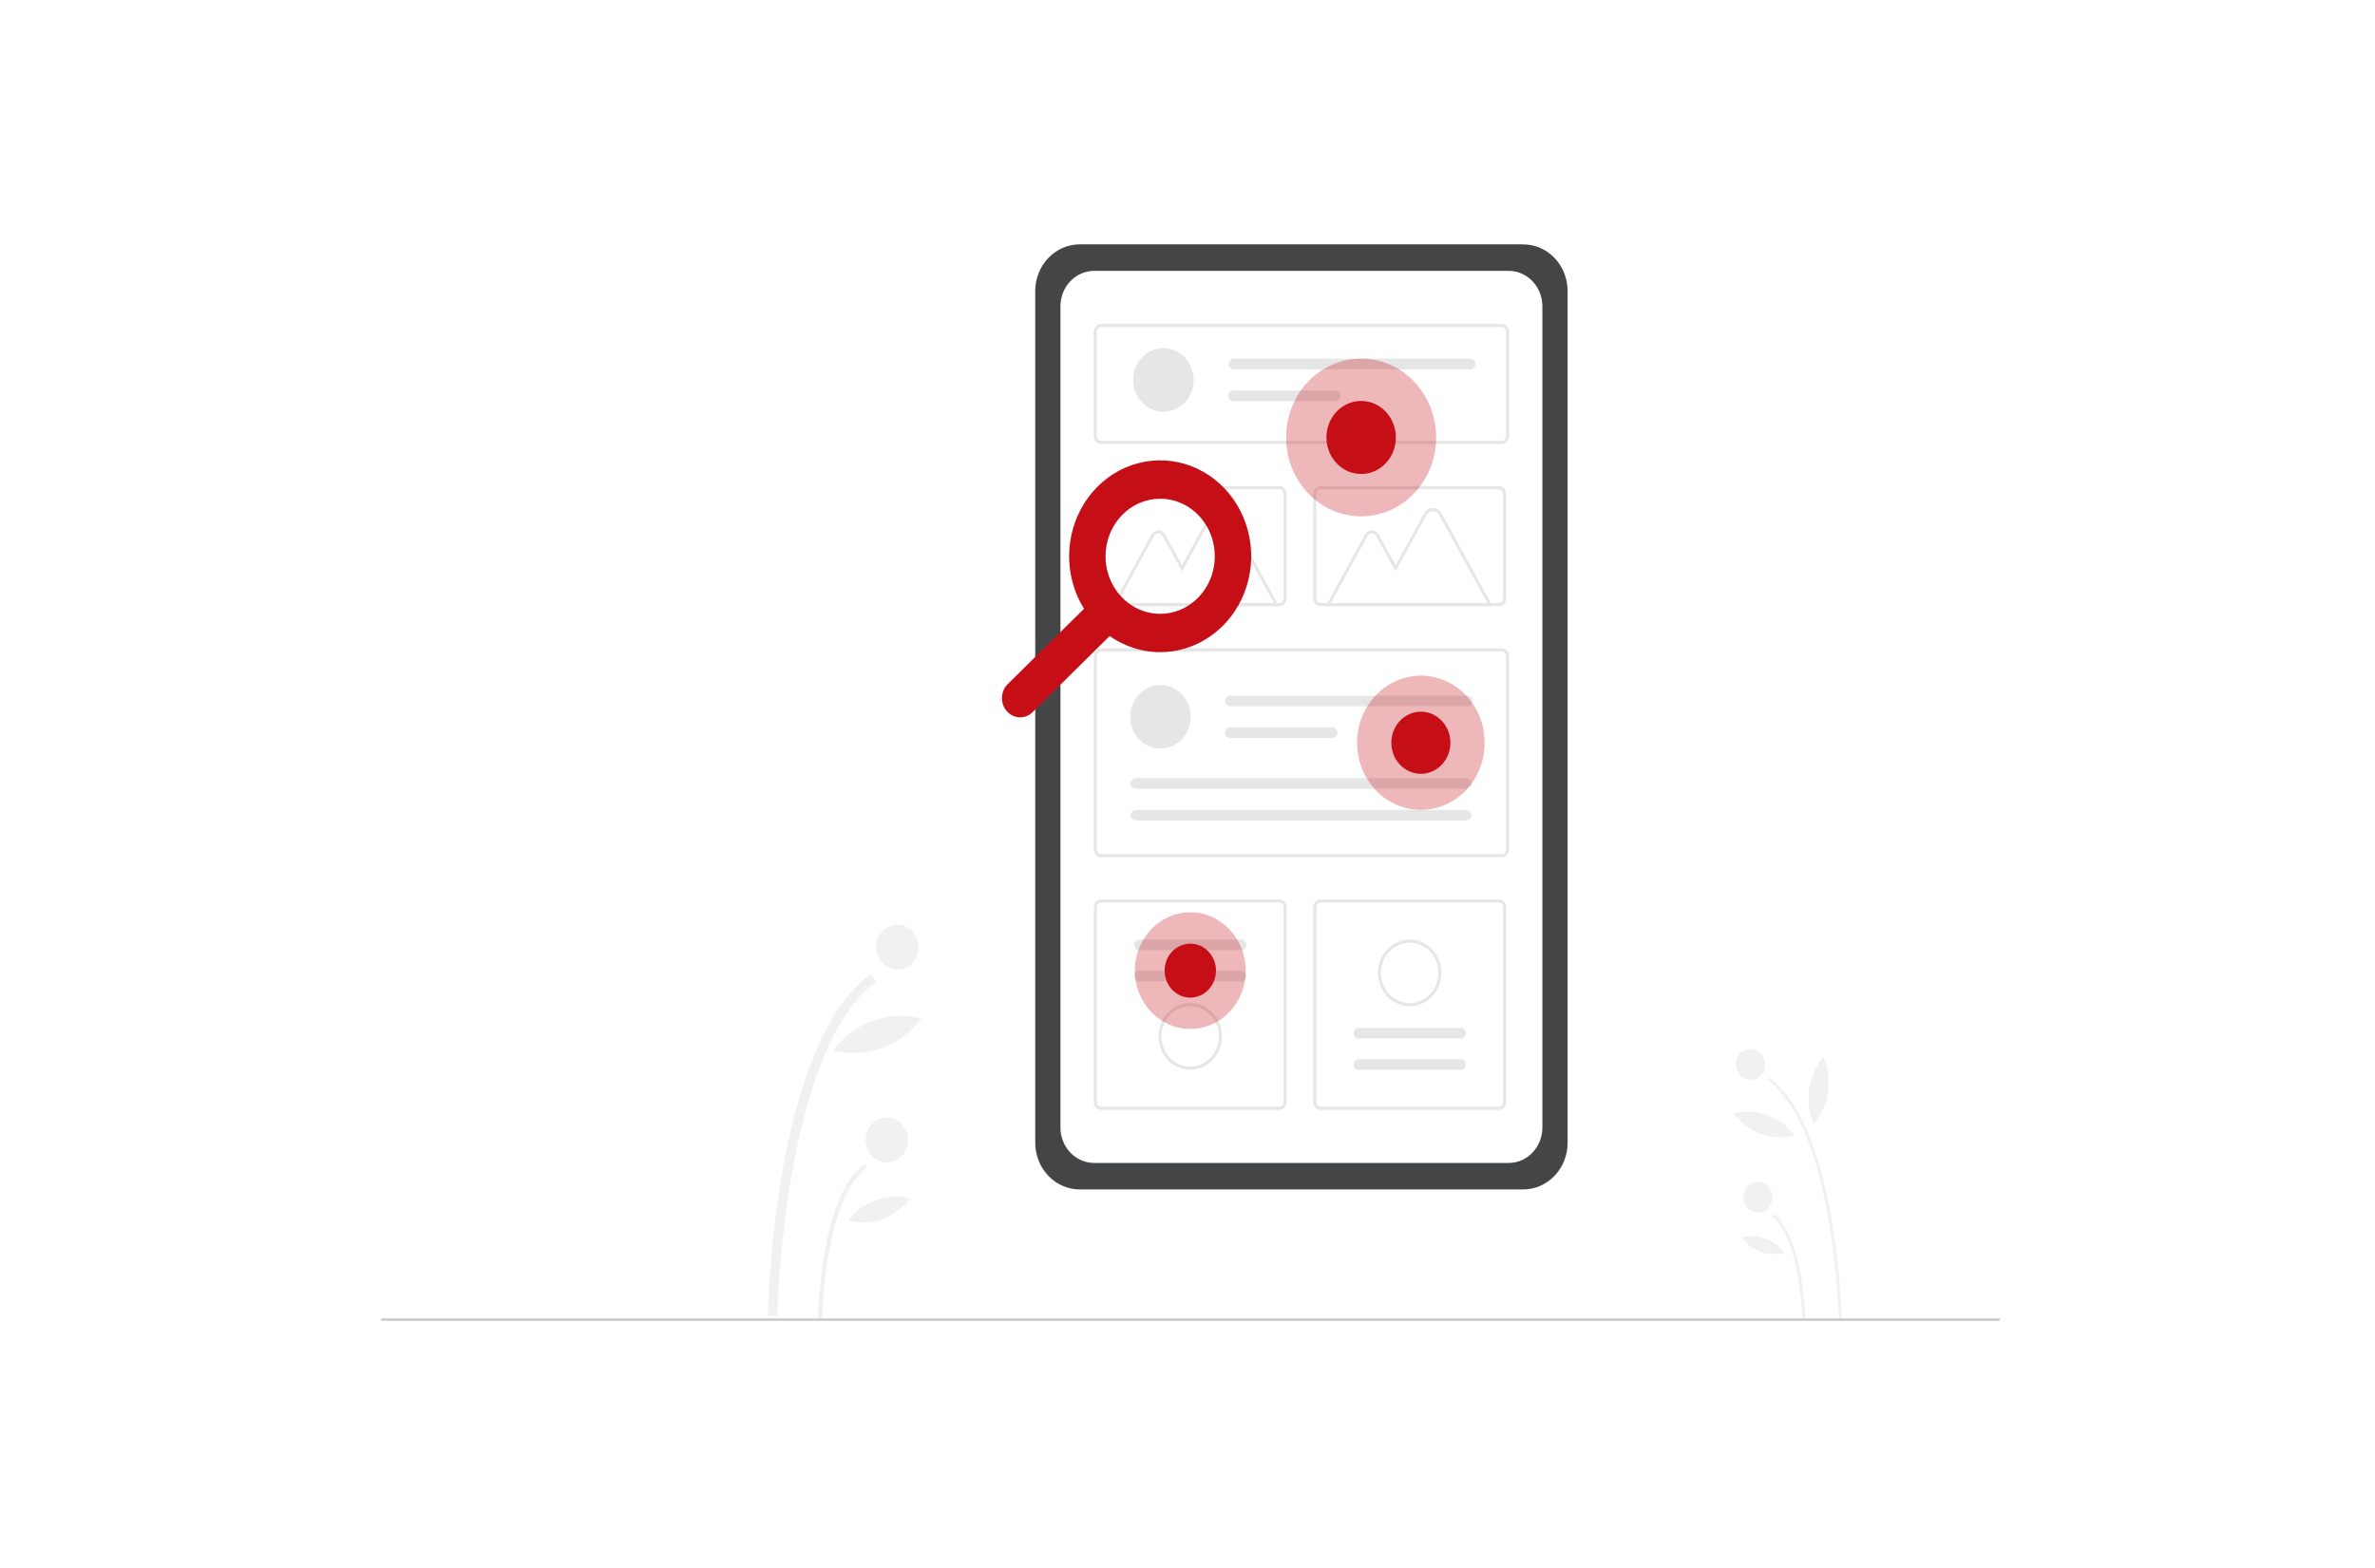 <svg width="583" height="385" viewBox="0 0 583 385" fill="none" xmlns="http://www.w3.org/2000/svg">
<rect width="583" height="385" fill="white"/>
<g clip-path="url(#clip0_551_3859)">
<path d="M265.016 60C262.128 60.003 259.36 61.211 257.318 63.359C255.276 65.507 254.127 68.419 254.125 71.457V280.6C254.127 283.638 255.276 286.551 257.318 288.699C259.36 290.847 262.128 292.055 265.016 292.058H373.903C376.793 292.058 379.565 290.851 381.61 288.703C383.654 286.554 384.805 283.64 384.808 280.6V71.457C384.805 68.417 383.654 65.503 381.61 63.355C379.565 61.207 376.793 60 373.903 60H265.016Z" fill="#444546"/>
<path d="M268.577 66.508C266.386 66.512 264.285 67.43 262.736 69.06C261.187 70.69 260.314 72.899 260.311 75.204V276.86C260.314 279.165 261.187 281.374 262.736 283.004C264.286 284.633 266.386 285.55 268.577 285.553H370.354C372.545 285.551 374.646 284.635 376.195 283.005C377.744 281.375 378.616 279.165 378.617 276.86V75.204C378.616 72.899 377.744 70.689 376.195 69.059C374.646 67.428 372.545 66.511 370.354 66.508H268.577Z" fill="white"/>
<path d="M368.609 109.01H270.325C269.845 109.011 269.384 108.812 269.044 108.457C268.703 108.102 268.509 107.619 268.506 107.115V81.45C268.505 81.198 268.552 80.949 268.643 80.717C268.734 80.484 268.868 80.273 269.037 80.095C269.206 79.918 269.407 79.777 269.628 79.681C269.849 79.585 270.086 79.535 270.325 79.536H368.609C368.849 79.535 369.085 79.585 369.307 79.681C369.528 79.776 369.729 79.917 369.898 80.095C370.067 80.273 370.202 80.484 370.293 80.716C370.385 80.949 370.432 81.198 370.432 81.45V107.115C370.428 107.62 370.233 108.102 369.892 108.457C369.55 108.812 369.09 109.011 368.609 109.01ZM270.325 80.299C270.035 80.299 269.757 80.421 269.552 80.636C269.346 80.852 269.231 81.145 269.231 81.45V107.115C269.232 107.419 269.348 107.712 269.553 107.927C269.757 108.143 270.035 108.264 270.325 108.265H368.609C368.899 108.264 369.177 108.143 369.381 107.927C369.587 107.712 369.702 107.419 369.703 107.115V81.45C369.702 81.145 369.587 80.853 369.381 80.637C369.177 80.422 368.899 80.3 368.609 80.299H270.325Z" fill="#E6E6E6"/>
<path d="M368.609 210.476H270.325C269.842 210.476 269.38 210.274 269.039 209.916C268.697 209.557 268.506 209.07 268.506 208.562V161.082C268.506 160.574 268.697 160.087 269.039 159.729C269.38 159.37 269.842 159.168 270.325 159.168H368.609C369.091 159.169 369.554 159.371 369.895 159.73C370.235 160.089 370.428 160.575 370.429 161.082V208.562C370.428 209.07 370.235 209.556 369.895 209.915C369.554 210.273 369.091 210.475 368.609 210.476ZM270.325 159.954C270.036 159.954 269.758 160.074 269.553 160.289C269.348 160.504 269.232 160.796 269.231 161.101V208.58C269.23 208.733 269.257 208.884 269.311 209.025C269.366 209.166 269.446 209.294 269.547 209.403C269.649 209.511 269.77 209.597 269.904 209.656C270.037 209.714 270.18 209.745 270.325 209.746H368.609C368.899 209.744 369.177 209.623 369.381 209.408C369.587 209.192 369.702 208.9 369.703 208.595V161.115C369.702 160.81 369.587 160.519 369.381 160.304C369.176 160.089 368.899 159.968 368.609 159.968L270.325 159.954Z" fill="#E6E6E6"/>
<path d="M367.879 148.839H324.196C323.713 148.838 323.251 148.636 322.91 148.276C322.569 147.917 322.377 147.43 322.377 146.922V121.275C322.378 120.768 322.57 120.282 322.911 119.923C323.252 119.564 323.714 119.362 324.196 119.361H367.879C368.362 119.361 368.825 119.563 369.167 119.922C369.508 120.28 369.7 120.767 369.702 121.275V146.925C369.7 147.433 369.507 147.919 369.165 148.278C368.824 148.637 368.362 148.838 367.879 148.839ZM324.196 120.128C323.907 120.128 323.63 120.249 323.425 120.464C323.221 120.679 323.106 120.971 323.106 121.275V146.925C323.106 147.23 323.22 147.522 323.425 147.737C323.63 147.953 323.907 148.075 324.196 148.076H367.879C368.022 148.076 368.165 148.046 368.298 147.988C368.43 147.931 368.551 147.846 368.652 147.739C368.754 147.632 368.834 147.505 368.889 147.366C368.944 147.226 368.973 147.077 368.973 146.925V121.275C368.973 121.124 368.944 120.975 368.889 120.835C368.834 120.696 368.754 120.569 368.652 120.463C368.55 120.356 368.43 120.272 368.297 120.215C368.164 120.157 368.022 120.128 367.879 120.128H324.196Z" fill="#E6E6E6"/>
<path d="M314.008 272.529H270.325C269.842 272.529 269.38 272.327 269.039 271.968C268.697 271.609 268.506 271.123 268.506 270.615V222.77C268.506 222.262 268.697 221.775 269.039 221.416C269.38 221.057 269.842 220.855 270.325 220.855H314.008C314.49 220.857 314.952 221.058 315.293 221.417C315.634 221.776 315.826 222.262 315.827 222.77V270.615C315.826 271.122 315.634 271.608 315.293 271.967C314.952 272.326 314.49 272.528 314.008 272.529ZM270.325 221.608C270.182 221.608 270.039 221.637 269.907 221.694C269.774 221.752 269.654 221.836 269.552 221.942C269.45 222.049 269.369 222.176 269.314 222.315C269.26 222.454 269.231 222.604 269.231 222.755V270.6C269.232 270.905 269.348 271.196 269.553 271.412C269.758 271.626 270.036 271.747 270.325 271.747H314.008C314.297 271.746 314.573 271.625 314.778 271.41C314.982 271.195 315.097 270.904 315.098 270.6V222.755C315.098 222.451 314.983 222.158 314.779 221.942C314.574 221.727 314.297 221.605 314.008 221.605L270.325 221.608Z" fill="#E6E6E6"/>
<path d="M367.879 272.529H324.196C323.714 272.528 323.252 272.326 322.911 271.967C322.57 271.608 322.378 271.122 322.377 270.615V222.77C322.378 222.262 322.57 221.776 322.911 221.417C323.252 221.058 323.714 220.857 324.196 220.855H367.879C368.362 220.855 368.825 221.057 369.167 221.416C369.508 221.775 369.7 222.262 369.702 222.77V270.615C369.7 271.123 369.508 271.609 369.167 271.969C368.825 272.327 368.362 272.529 367.879 272.529ZM324.196 221.608C323.907 221.608 323.63 221.729 323.425 221.944C323.221 222.159 323.106 222.451 323.106 222.755V270.6C323.107 270.904 323.222 271.195 323.426 271.41C323.63 271.625 323.907 271.746 324.196 271.747H367.879C368.168 271.747 368.446 271.626 368.651 271.412C368.856 271.196 368.971 270.905 368.973 270.6V222.755C368.971 222.45 368.856 222.158 368.651 221.942C368.447 221.727 368.169 221.605 367.879 221.605L324.196 221.608Z" fill="#E6E6E6"/>
<path d="M284.867 183.803C288.961 183.803 292.28 180.311 292.28 176.005C292.28 171.698 288.961 168.207 284.867 168.207C280.774 168.207 277.455 171.698 277.455 176.005C277.455 180.311 280.774 183.803 284.867 183.803Z" fill="#E6E6E6"/>
<path d="M301.99 170.804C301.662 170.804 301.348 170.941 301.116 171.185C300.884 171.429 300.754 171.76 300.754 172.105C300.754 172.449 300.884 172.78 301.116 173.024C301.348 173.268 301.662 173.404 301.99 173.404H360.244C360.571 173.404 360.886 173.268 361.118 173.024C361.35 172.78 361.48 172.449 361.48 172.105C361.48 171.76 361.35 171.429 361.118 171.185C360.886 170.941 360.571 170.804 360.244 170.804H301.99Z" fill="#E6E6E6"/>
<path d="M301.99 178.606C301.662 178.606 301.348 178.743 301.116 178.987C300.884 179.23 300.754 179.561 300.754 179.906C300.754 180.251 300.884 180.582 301.116 180.825C301.348 181.069 301.662 181.206 301.99 181.206H327.063C327.391 181.206 327.706 181.069 327.937 180.825C328.169 180.582 328.3 180.251 328.3 179.906C328.3 179.561 328.169 179.23 327.937 178.987C327.706 178.743 327.391 178.606 327.063 178.606H301.99Z" fill="#E6E6E6"/>
<path d="M279.181 191.075C278.24 191.075 277.477 191.655 277.477 192.375C277.477 193.095 278.24 193.675 279.181 193.675H359.551C360.492 193.675 361.259 193.091 361.259 192.375C361.259 191.659 360.492 191.075 359.551 191.075H279.181Z" fill="#E6E6E6"/>
<path d="M279.181 198.872C278.24 198.872 277.477 199.457 277.477 200.173C277.477 200.889 278.24 201.472 279.181 201.472H359.551C360.492 201.472 361.259 200.889 361.259 200.173C361.259 199.457 360.492 198.872 359.551 198.872H279.181Z" fill="#E6E6E6"/>
<path d="M285.594 101.089C289.688 101.089 293.007 97.598 293.007 93.291C293.007 88.985 289.688 85.493 285.594 85.493C281.5 85.493 278.182 88.985 278.182 93.291C278.182 97.598 281.5 101.089 285.594 101.089Z" fill="#E6E6E6"/>
<path d="M302.73 88.09C302.424 88.12 302.138 88.269 301.93 88.509C301.722 88.748 301.607 89.061 301.607 89.385C301.607 89.709 301.722 90.022 301.93 90.261C302.138 90.501 302.424 90.65 302.73 90.68H360.971C361.298 90.68 361.612 90.543 361.844 90.299C362.076 90.055 362.207 89.724 362.207 89.379C362.207 89.034 362.076 88.704 361.844 88.46C361.612 88.216 361.298 88.079 360.971 88.079H302.73V88.09Z" fill="#E6E6E6"/>
<path d="M302.732 95.888C302.404 95.888 302.09 96.025 301.858 96.269C301.626 96.512 301.496 96.843 301.496 97.188C301.496 97.533 301.626 97.864 301.858 98.107C302.09 98.351 302.404 98.488 302.732 98.488H327.798C328.127 98.488 328.441 98.351 328.673 98.107C328.905 97.864 329.035 97.533 329.035 97.188C329.035 96.843 328.905 96.512 328.673 96.269C328.441 96.025 328.127 95.888 327.798 95.888H302.732Z" fill="#E6E6E6"/>
<path d="M313.969 148.843H273.002L282.643 131.272C282.905 130.797 283.335 130.451 283.839 130.308C284.343 130.166 284.881 130.239 285.334 130.512C285.633 130.695 285.881 130.957 286.056 131.272L290.173 138.778L297.176 126.016C297.393 125.621 297.703 125.294 298.078 125.066C298.453 124.839 298.878 124.719 299.311 124.719C299.744 124.719 300.17 124.839 300.544 125.066C300.919 125.294 301.23 125.621 301.447 126.016L313.969 148.843ZM274.262 148.076H312.706L300.808 126.396C300.656 126.118 300.437 125.886 300.172 125.725C299.908 125.565 299.608 125.479 299.303 125.479C298.998 125.479 298.698 125.565 298.434 125.725C298.169 125.886 297.95 126.118 297.798 126.396L290.16 140.308L285.414 131.655C285.332 131.507 285.224 131.377 285.095 131.272C284.966 131.168 284.818 131.091 284.661 131.046C284.504 131.002 284.339 130.991 284.178 131.013C284.016 131.036 283.861 131.091 283.719 131.177C283.529 131.29 283.371 131.455 283.265 131.655L274.262 148.076Z" fill="#E6E6E6"/>
<path d="M366.386 148.843H325.418L335.059 131.272C335.232 130.956 335.48 130.694 335.78 130.512C336.08 130.329 336.42 130.233 336.765 130.233C337.112 130.233 337.452 130.329 337.751 130.512C338.051 130.694 338.299 130.956 338.472 131.272L342.59 138.778L349.599 126.016C349.816 125.621 350.127 125.294 350.501 125.066C350.876 124.839 351.302 124.719 351.735 124.719C352.167 124.719 352.592 124.839 352.967 125.066C353.342 125.294 353.653 125.621 353.87 126.016L366.386 148.843ZM326.685 148.076H365.125L353.224 126.396C353.072 126.118 352.852 125.888 352.589 125.727C352.325 125.567 352.025 125.483 351.72 125.483C351.416 125.483 351.117 125.567 350.853 125.727C350.589 125.888 350.37 126.118 350.217 126.396L342.579 140.308L337.83 131.655C337.748 131.507 337.64 131.377 337.511 131.272C337.382 131.168 337.234 131.091 337.077 131.046C336.92 131.002 336.755 130.991 336.594 131.013C336.432 131.036 336.277 131.091 336.135 131.177C335.946 131.29 335.789 131.455 335.681 131.655L326.685 148.076Z" fill="#E6E6E6"/>
<path d="M314.008 148.839H270.325C269.843 148.838 269.381 148.637 269.04 148.277C268.699 147.919 268.506 147.433 268.506 146.925V121.275C268.506 120.768 268.697 120.281 269.039 119.922C269.38 119.563 269.842 119.361 270.325 119.361H314.008C314.49 119.362 314.952 119.564 315.293 119.923C315.634 120.282 315.826 120.768 315.827 121.275V146.925C315.826 147.433 315.634 147.919 315.293 148.277C314.952 148.637 314.49 148.838 314.008 148.839ZM270.325 120.128C270.182 120.128 270.039 120.157 269.907 120.215C269.774 120.272 269.654 120.356 269.552 120.463C269.45 120.569 269.369 120.696 269.314 120.835C269.26 120.975 269.231 121.124 269.231 121.275V146.925C269.231 147.231 269.346 147.523 269.552 147.739C269.757 147.955 270.035 148.076 270.325 148.076H314.008C314.297 148.075 314.574 147.953 314.779 147.737C314.983 147.522 315.098 147.23 315.098 146.925V121.275C315.098 120.971 314.983 120.679 314.778 120.464C314.574 120.249 314.297 120.128 314.008 120.128H270.325Z" fill="#E6E6E6"/>
<path d="M279.633 230.709C279.305 230.709 278.991 230.847 278.759 231.091C278.527 231.335 278.396 231.665 278.396 232.01C278.396 232.355 278.527 232.686 278.759 232.929C278.991 233.173 279.305 233.31 279.633 233.31H304.703C305.03 233.31 305.345 233.173 305.577 232.929C305.809 232.686 305.939 232.355 305.939 232.01C305.939 231.665 305.809 231.335 305.577 231.091C305.345 230.847 305.03 230.709 304.703 230.709H279.633Z" fill="#E6E6E6"/>
<path d="M279.633 238.369C279.305 238.369 278.991 238.506 278.759 238.75C278.527 238.993 278.396 239.324 278.396 239.669C278.396 240.014 278.527 240.344 278.759 240.589C278.991 240.833 279.305 240.97 279.633 240.97H304.703C305.03 240.97 305.345 240.833 305.577 240.589C305.809 240.344 305.939 240.014 305.939 239.669C305.939 239.324 305.809 238.993 305.577 238.75C305.345 238.506 305.03 238.369 304.703 238.369H279.633Z" fill="#E6E6E6"/>
<path d="M292.168 262.66C290.629 262.658 289.126 262.177 287.847 261.277C286.569 260.377 285.573 259.098 284.985 257.602C284.397 256.107 284.244 254.462 284.545 252.874C284.846 251.287 285.587 249.829 286.676 248.685C287.764 247.541 289.15 246.762 290.659 246.447C292.168 246.132 293.733 246.295 295.154 246.914C296.575 247.534 297.79 248.583 298.644 249.928C299.499 251.275 299.955 252.857 299.955 254.475C299.953 256.647 299.131 258.728 297.671 260.262C296.211 261.797 294.232 262.659 292.168 262.66ZM292.168 247.061C290.773 247.061 289.409 247.495 288.249 248.31C287.089 249.124 286.185 250.283 285.65 251.639C285.117 252.994 284.977 254.486 285.249 255.925C285.52 257.364 286.192 258.687 287.178 259.724C288.165 260.762 289.422 261.468 290.79 261.754C292.158 262.041 293.576 261.893 294.864 261.331C296.153 260.769 297.255 259.818 298.029 258.598C298.803 257.378 299.217 255.943 299.216 254.475C299.215 252.509 298.472 250.624 297.151 249.234C295.829 247.843 294.037 247.062 292.168 247.061Z" fill="#E6E6E6"/>
<path d="M358.572 262.66C358.9 262.66 359.214 262.523 359.446 262.28C359.678 262.036 359.808 261.705 359.808 261.36C359.808 261.015 359.678 260.685 359.446 260.441C359.214 260.197 358.9 260.06 358.572 260.06H333.505C333.178 260.06 332.863 260.197 332.631 260.441C332.399 260.685 332.27 261.015 332.27 261.36C332.27 261.705 332.399 262.036 332.631 262.28C332.863 262.523 333.178 262.66 333.505 262.66H358.572Z" fill="#E6E6E6"/>
<path d="M358.572 255.001C358.9 255.001 359.214 254.865 359.446 254.62C359.678 254.376 359.808 254.046 359.808 253.701C359.808 253.356 359.678 253.025 359.446 252.781C359.214 252.538 358.9 252.401 358.572 252.401H333.505C333.178 252.401 332.863 252.538 332.631 252.781C332.399 253.025 332.27 253.356 332.27 253.701C332.27 254.046 332.399 254.376 332.631 254.62C332.863 254.865 333.178 255.001 333.505 255.001H358.572Z" fill="#E6E6E6"/>
<path d="M346.039 230.709C347.578 230.709 349.082 231.188 350.362 232.087C351.642 232.987 352.64 234.265 353.23 235.761C353.819 237.256 353.974 238.903 353.673 240.49C353.373 242.078 352.632 243.537 351.544 244.682C350.456 245.827 349.069 246.606 347.559 246.922C346.05 247.238 344.485 247.076 343.063 246.456C341.641 245.835 340.426 244.786 339.571 243.439C338.717 242.093 338.261 240.51 338.262 238.891C338.265 236.722 339.085 234.642 340.543 233.109C342 231.576 343.977 230.713 346.039 230.709ZM346.039 246.309C347.434 246.309 348.797 245.875 349.957 245.06C351.118 244.246 352.021 243.088 352.556 241.732C353.09 240.377 353.23 238.885 352.959 237.446C352.687 236.007 352.016 234.685 351.03 233.647C350.043 232.609 348.787 231.902 347.419 231.616C346.051 231.329 344.633 231.476 343.344 232.037C342.056 232.599 340.955 233.549 340.179 234.769C339.405 235.989 338.991 237.423 338.991 238.891C338.992 240.858 339.734 242.743 341.056 244.134C342.378 245.524 344.169 246.307 346.039 246.309Z" fill="#E6E6E6"/>
<path opacity="0.3" d="M334.124 126.783C344.292 126.783 352.535 118.112 352.535 107.415C352.535 96.718 344.292 88.047 334.124 88.047C323.956 88.047 315.713 96.718 315.713 107.415C315.713 118.112 323.956 126.783 334.124 126.783Z" fill="#C60E17"/>
<path d="M342.539 108.854C343.293 103.966 340.138 99.36 335.492 98.567C330.845 97.773 326.467 101.093 325.713 105.981C324.959 110.869 328.114 115.475 332.76 116.268C337.407 117.062 341.785 113.742 342.539 108.854Z" fill="#C60E17"/>
<path opacity="0.3" d="M292.186 252.65C299.702 252.65 305.796 246.239 305.796 238.332C305.796 230.425 299.702 224.015 292.186 224.015C284.67 224.015 278.576 230.425 278.576 238.332C278.576 246.239 284.67 252.65 292.186 252.65Z" fill="#C60E17"/>
<path d="M292.186 244.961C295.666 244.961 298.488 241.993 298.488 238.332C298.488 234.671 295.666 231.703 292.186 231.703C288.706 231.703 285.885 234.671 285.885 238.332C285.885 241.993 288.706 244.961 292.186 244.961Z" fill="#C60E17"/>
<path opacity="0.3" d="M348.785 198.851C357.433 198.851 364.443 191.476 364.443 182.379C364.443 173.282 357.433 165.907 348.785 165.907C340.137 165.907 333.127 173.282 333.127 182.379C333.127 191.476 340.137 198.851 348.785 198.851Z" fill="#C60E17"/>
<path d="M348.784 190.005C352.788 190.005 356.033 186.591 356.033 182.379C356.033 178.167 352.788 174.752 348.784 174.752C344.781 174.752 341.535 178.167 341.535 182.379C341.535 186.591 344.781 190.005 348.784 190.005Z" fill="#C60E17"/>
<path d="M451.4 324.332H452.121C451.841 315.899 450.988 307.497 449.569 299.192C446.459 281.404 441.29 269.728 434.208 264.508L433.797 265.126C450.343 277.341 451.394 323.892 451.4 324.332Z" fill="#F1F1F1"/>
<path d="M442.433 324.153H443.148C443.148 323.311 442.685 303.509 435.304 298.04L434.887 298.66C441.957 303.894 442.433 323.949 442.433 324.153Z" fill="#F1F1F1"/>
<path d="M429.706 265.145C431.69 265.145 433.297 263.448 433.297 261.354C433.297 259.261 431.69 257.564 429.706 257.564C427.723 257.564 426.115 259.261 426.115 261.354C426.115 263.448 427.723 265.145 429.706 265.145Z" fill="#F1F1F1"/>
<path d="M431.485 297.768C433.469 297.768 435.076 296.071 435.076 293.978C435.076 291.885 433.469 290.188 431.485 290.188C429.503 290.188 427.895 291.885 427.895 293.978C427.895 296.071 429.503 297.768 431.485 297.768Z" fill="#F1F1F1"/>
<path d="M444.086 267.419C443.729 270.345 444.103 273.32 445.172 276.047C447.044 273.842 448.272 271.111 448.706 268.185C449.141 265.259 448.763 262.264 447.619 259.559C445.811 261.808 444.593 264.518 444.086 267.419Z" fill="#F1F1F1"/>
<path d="M432.343 278.48C435.003 279.361 437.835 279.492 440.558 278.858C438.826 276.528 436.492 274.776 433.839 273.815C431.185 272.853 428.324 272.723 425.602 273.439C427.39 275.715 429.716 277.454 432.343 278.48Z" fill="#F1F1F1"/>
<path d="M432.212 307.374C434.082 307.992 436.072 308.082 437.986 307.634C436.77 306.003 435.133 304.776 433.274 304.103C431.414 303.43 429.409 303.337 427.5 303.838C428.751 305.43 430.376 306.65 432.212 307.374Z" fill="#F1F1F1"/>
<path d="M201.818 323.708H200.779C200.779 322.47 201.454 293.75 212.168 285.803L212.755 286.707C202.469 294.307 201.824 323.417 201.818 323.708Z" fill="#F1F1F1"/>
<path d="M190.812 323.112H188.51C188.51 320.366 190.006 256.701 213.756 239.086L215.057 241.09C192.256 257.936 190.825 322.467 190.812 323.112Z" fill="#F1F1F1"/>
<path d="M220.271 238.068C223.152 238.068 225.488 235.603 225.488 232.562C225.488 229.521 223.152 227.056 220.271 227.056C217.39 227.056 215.055 229.521 215.055 232.562C215.055 235.603 217.39 238.068 220.271 238.068Z" fill="#F1F1F1"/>
<path d="M217.685 285.419C220.566 285.419 222.901 282.955 222.901 279.913C222.901 276.872 220.566 274.407 217.685 274.407C214.804 274.407 212.469 276.872 212.469 279.913C212.469 282.955 214.804 285.419 217.685 285.419Z" fill="#F1F1F1"/>
<path d="M216.442 257.423C212.57 258.704 208.447 258.893 204.484 257.968C207 254.589 210.388 252.049 214.24 250.655C218.092 249.26 222.243 249.071 226.194 250.109C223.605 253.405 220.242 255.927 216.442 257.423Z" fill="#F1F1F1"/>
<path d="M216.633 299.379C213.92 300.279 211.031 300.412 208.254 299.763C210.016 297.393 212.39 295.611 215.089 294.633C217.789 293.655 220.699 293.523 223.469 294.251C221.657 296.564 219.299 298.333 216.633 299.379Z" fill="#F1F1F1"/>
<path d="M490.516 324.332H93.929C93.801 324.332 93.678 324.299 93.588 324.24C93.498 324.182 93.447 324.102 93.447 324.019C93.447 323.936 93.498 323.856 93.588 323.798C93.678 323.739 93.801 323.706 93.929 323.706H490.516C490.644 323.706 490.766 323.739 490.857 323.798C490.947 323.856 490.997 323.936 490.997 324.019C490.997 324.102 490.947 324.182 490.857 324.24C490.766 324.299 490.644 324.332 490.516 324.332Z" fill="#CBCBCB"/>
<path d="M284.791 160.136C289.211 160.136 293.532 158.755 297.207 156.166C300.882 153.579 303.747 149.901 305.438 145.597C307.13 141.294 307.572 136.559 306.71 131.99C305.848 127.422 303.719 123.226 300.594 119.932C297.469 116.638 293.486 114.395 289.151 113.486C284.816 112.578 280.323 113.044 276.239 114.826C272.156 116.609 268.665 119.627 266.209 123.5C263.754 127.373 262.443 131.927 262.443 136.584C262.45 142.829 264.806 148.815 268.996 153.23C273.186 157.645 278.866 160.129 284.791 160.136ZM284.791 122.457C287.444 122.457 290.036 123.286 292.242 124.839C294.447 126.392 296.165 128.599 297.18 131.182C298.195 133.764 298.461 136.606 297.943 139.346C297.425 142.088 296.148 144.606 294.272 146.582C292.397 148.558 290.007 149.904 287.405 150.449C284.804 150.993 282.107 150.713 279.657 149.643C277.207 148.573 275.113 146.761 273.64 144.436C272.167 142.112 271.381 139.38 271.381 136.584C271.386 132.839 272.8 129.247 275.313 126.598C277.828 123.95 281.237 122.46 284.791 122.457Z" fill="#C60E17"/>
<path d="M250.416 176.139C251.552 176.141 252.644 175.684 253.47 174.864L274.444 154.149C275.309 153.294 275.816 152.113 275.854 150.865C275.893 149.617 275.459 148.404 274.648 147.492C273.838 146.582 272.717 146.047 271.532 146.007C270.348 145.967 269.197 146.424 268.332 147.278L247.358 167.99C246.704 168.636 246.249 169.475 246.054 170.397C245.857 171.318 245.929 172.281 246.259 173.16C246.588 174.039 247.161 174.792 247.902 175.323C248.644 175.855 249.519 176.139 250.416 176.139Z" fill="#C60E17"/>
</g>
<defs>
<clipPath id="clip0_551_3859">
<rect width="398" height="264.699" fill="white" transform="translate(93 60)"/>
</clipPath>
</defs>
</svg>
